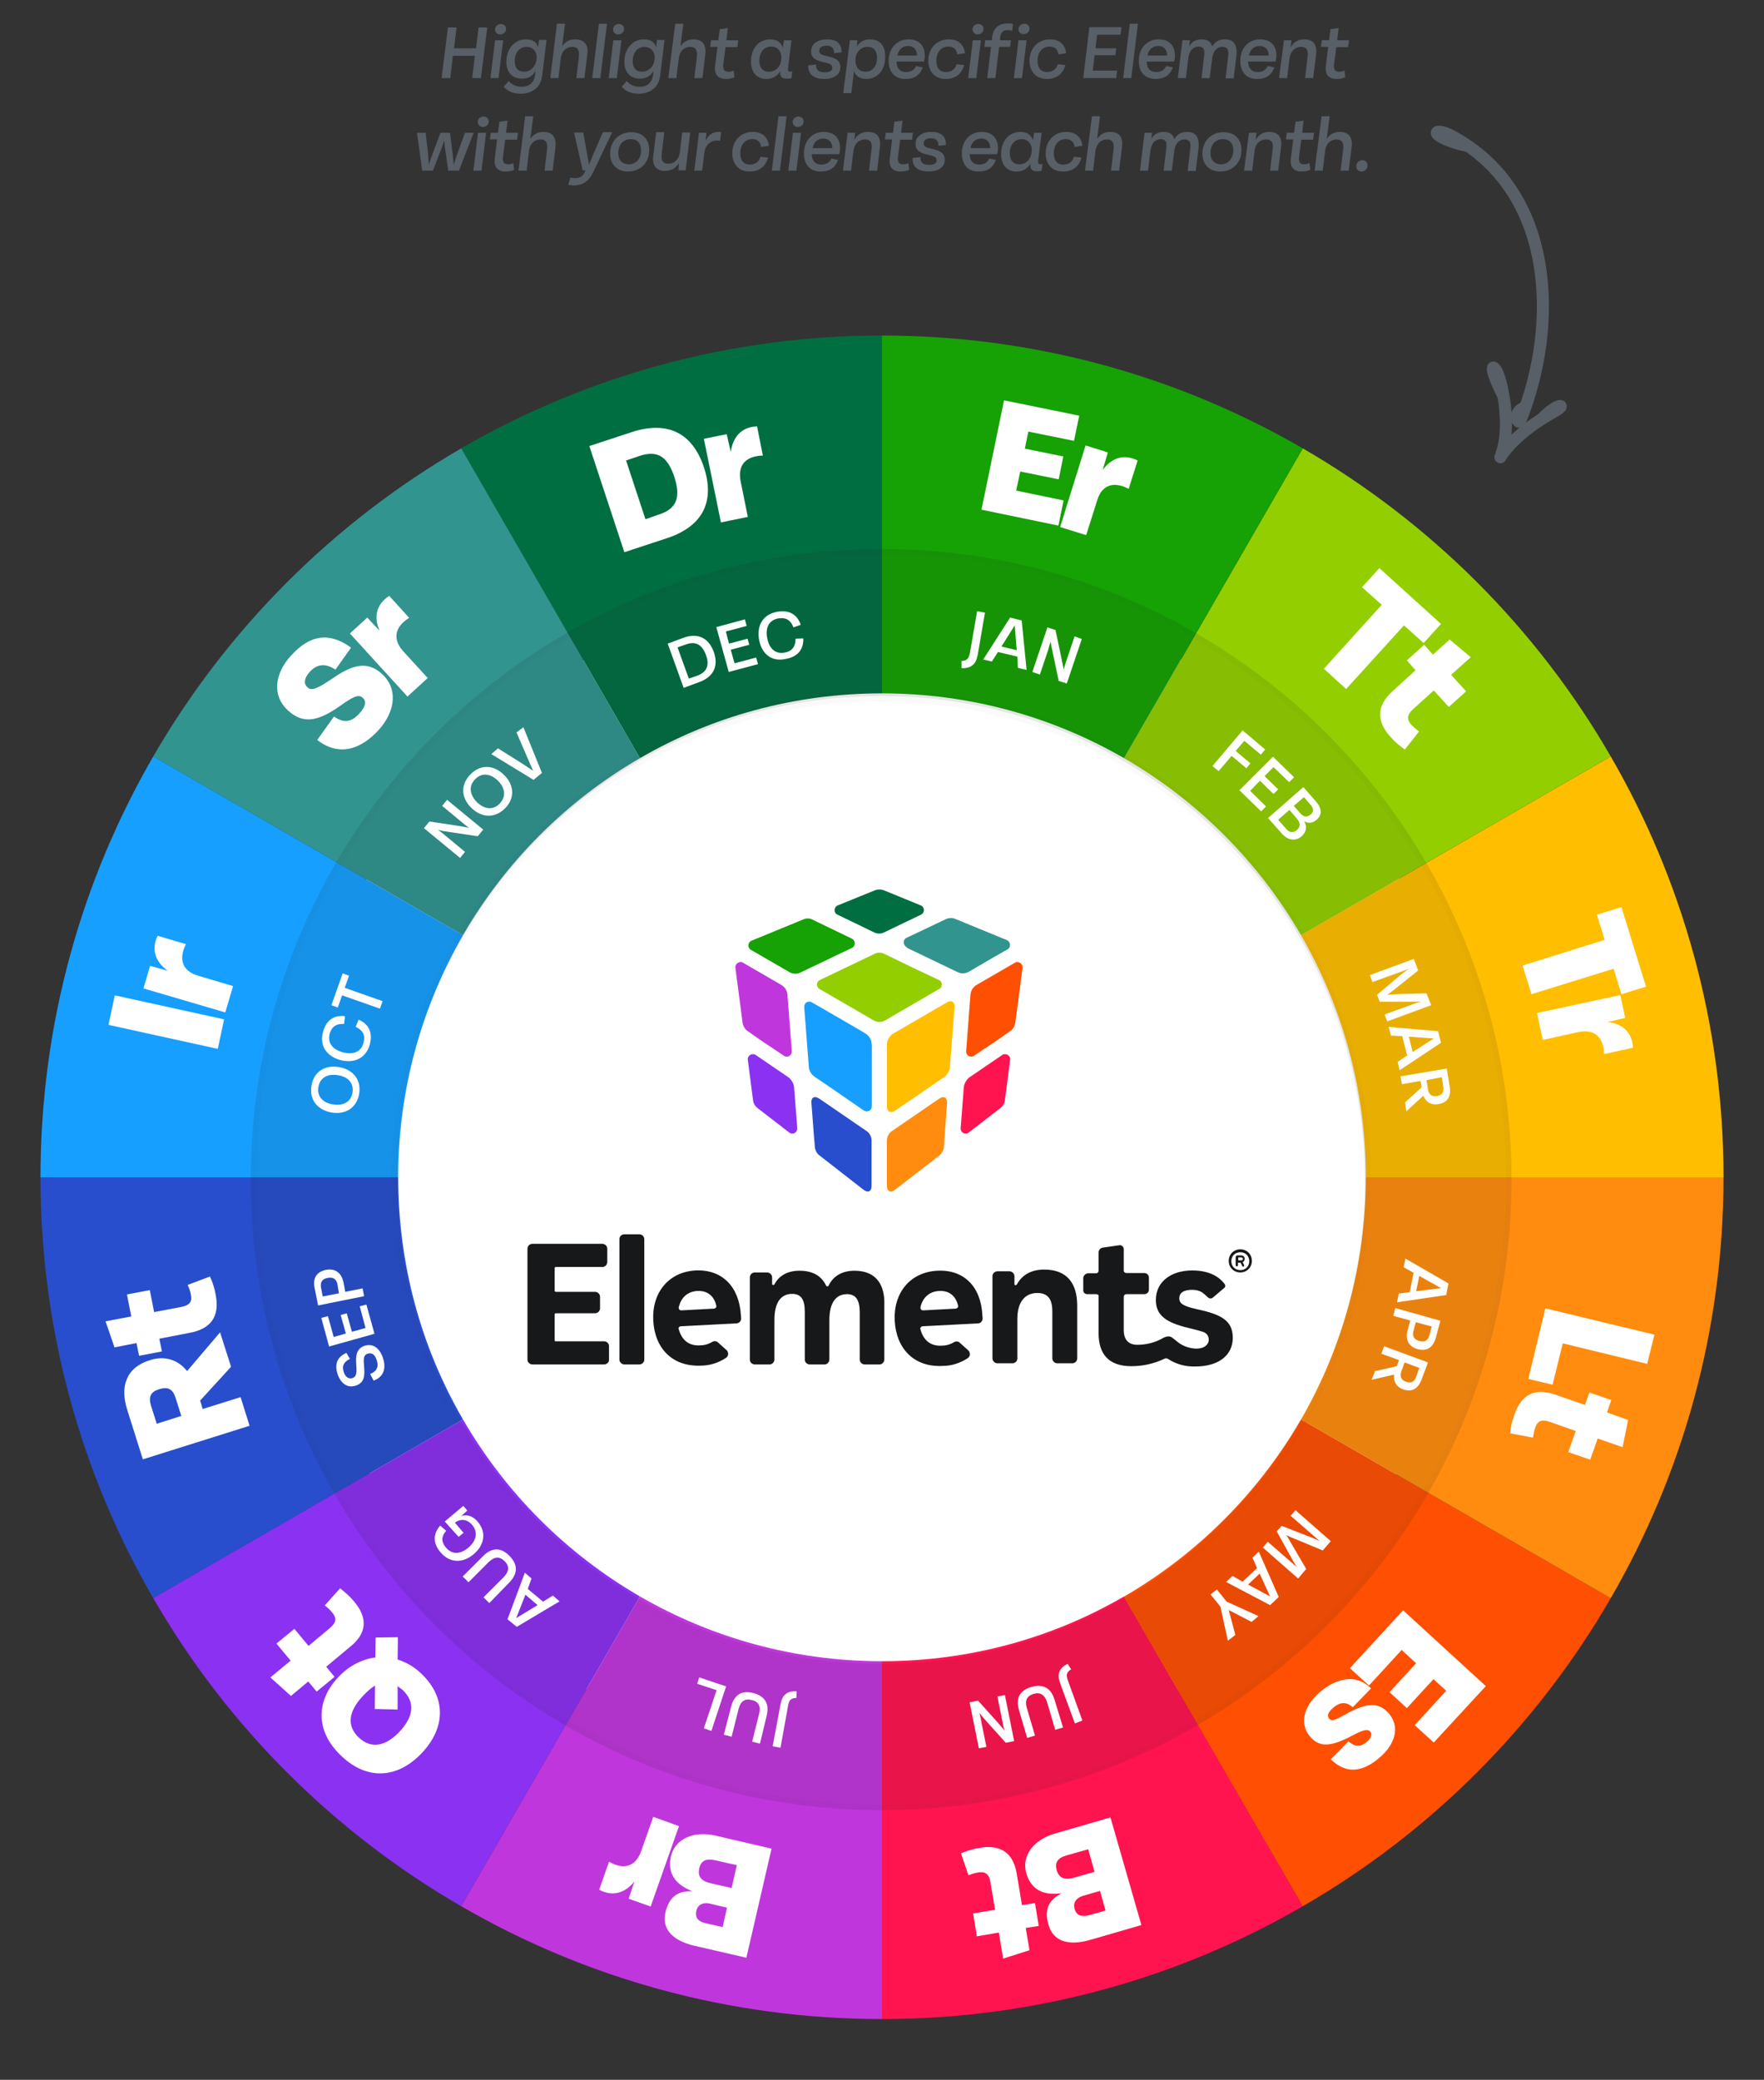 <?xml version="1.0" encoding="utf-8"?>
<!-- Generator: Adobe Illustrator 26.3.1, SVG Export Plug-In . SVG Version: 6.00 Build 0)  -->
<svg version="1.1" id="Layer_1" xmlns="http://www.w3.org/2000/svg" xmlns:xlink="http://www.w3.org/1999/xlink" x="0px" y="0px"
	 viewBox="0 0 610 719" style="enable-background:new 0 0 610 719;" xml:space="preserve">
<rect x="0" y="0" width="610" height="719" fill="#333333" stroke="none"/>
<style type="text/css">
	.st0{fill:#FFFFFF;}
	.st1{fill:#016E42;}
	.st2{fill:#31948F;}
	.st3{fill:#169FFF;}
	.st4{fill:#284ECD;}
	.st5{fill:#8B31F1;}
	.st6{fill:#C036DD;}
	.st7{fill:#FF144F;}
	.st8{fill:#FF4F03;}
	.st9{fill:#FF8C0E;}
	.st10{fill:#FFBE00;}
	.st11{fill:#93CE00;}
	.st12{fill:#16A104;}
	.st13{opacity:0.6;}
	.st14{opacity:0.16;}
	.st15{fill:#17181A;}
	.st16{opacity:4.000000e-02;}
	.st17{fill-rule:evenodd;clip-rule:evenodd;fill:#93CE00;}
	.st18{fill-rule:evenodd;clip-rule:evenodd;fill:#16A104;}
	.st19{fill-rule:evenodd;clip-rule:evenodd;fill:#31948F;}
	.st20{fill-rule:evenodd;clip-rule:evenodd;fill:#016E42;}
	.st21{fill-rule:evenodd;clip-rule:evenodd;fill:#FF8C0E;}
	.st22{fill-rule:evenodd;clip-rule:evenodd;fill:#FF144F;}
	.st23{fill-rule:evenodd;clip-rule:evenodd;fill:#8B31F1;}
	.st24{fill-rule:evenodd;clip-rule:evenodd;fill:#FFBE00;}
	.st25{fill-rule:evenodd;clip-rule:evenodd;fill:#FF4F03;}
	.st26{fill-rule:evenodd;clip-rule:evenodd;fill:#C036DD;}
	.st27{fill-rule:evenodd;clip-rule:evenodd;fill:#284ECD;}
	.st28{fill-rule:evenodd;clip-rule:evenodd;fill:#169FFF;}
	.st29{fill-rule:evenodd;clip-rule:evenodd;fill:#17181A;}
	.st30{clip-path:url(#SVGID_00000159435145565730465940000007295776291034528921_);}
	.st31{fill:none;stroke:#585F66;stroke-width:4.169;stroke-linecap:round;stroke-linejoin:round;}
	.st32{fill:#585F66;}
</style>
<g>
	<circle class="st0" cx="305.4" cy="405.7" r="205.6"/>
	<path class="st1" d="M305,239.7V116c-53,0-102.7,14.2-145.5,39l61.8,107.1C245.9,247.8,274.5,239.7,305,239.7z"/>
	<path class="st2" d="M221.3,262.1L159.5,155c-44.2,25.6-81,62.4-106.5,106.5l107.1,61.8C174.8,297.9,195.9,276.8,221.3,262.1z"/>
	<path class="st3" d="M53,261.5C28.2,304.3,14,354,14,407h123.7c0-30.5,8.2-59.1,22.4-83.7L53,261.5z"/>
	<path class="st4" d="M137.7,407H14c0,53,14.2,102.7,39,145.5l107.1-61.8C145.8,466.1,137.7,437.5,137.7,407z"/>
	<path class="st5" d="M160.1,490.7L53,552.5c25.5,44.2,62.4,81,106.5,106.5l61.8-107.1C195.9,537.2,174.8,516.1,160.1,490.7z"/>
	<path class="st6" d="M159.5,659c42.8,24.8,92.5,39,145.5,39V574.3c-30.5,0-59.1-8.2-83.7-22.4L159.5,659z"/>
	<path class="st7" d="M305,574.3V698c53,0,102.7-14.2,145.5-39l-61.8-107.1C364.1,566.2,335.5,574.3,305,574.3z"/>
	<path class="st8" d="M449.9,490.7c-14.7,25.4-35.9,46.6-61.3,61.3L450.5,659c44.2-25.5,81-62.4,106.5-106.5L449.9,490.7z"/>
	<path class="st9" d="M472.3,407c0,30.5-8.2,59.1-22.4,83.7L557,552.5c24.8-42.8,39-92.5,39-145.5H472.3z"/>
	<path class="st10" d="M557,261.5l-107.1,61.8c14.2,24.6,22.4,53.2,22.4,83.7H596C596,354,581.8,304.3,557,261.5z"/>
	<path class="st11" d="M449.9,323.3L557,261.5c-25.5-44.2-62.4-81-106.5-106.5l-61.8,107.1C414.1,276.8,435.2,297.9,449.9,323.3z"/>
	<path class="st12" d="M450.5,155c-42.8-24.8-92.5-39-145.5-39v123.7c30.5,0,59.1,8.2,83.7,22.4L450.5,155z"/>
	<g>
		<path class="st0" d="M572.1,461.4l-2.5,10.1l-29.2-7.1l-3.5,14.3l-8.4-2l5.9-24.4L572.1,461.4z"/>
		<path class="st0" d="M522.2,495.5c0.2-2.1,0.7-4.2,1.5-6.5c2.6-7.5,7.7-9.1,14-6.9l10.4,3.6l1.5-4.3l7.6,2.6l-1.5,4.3l7.3,2.6
			l-1.9,9.4l-8.6-3l-2.6,7.3l-7.6-2.6l2.6-7.3l-9.1-3.2c-2.3-0.8-4-0.6-4.9,2c-0.4,1.2-0.6,2.3-0.8,3.5L522.2,495.5L522.2,495.5z"/>
		<path class="st0" d="M513.8,582.9l-18,19.5l-6.6-6l10.9-11.9l-4.4-4l-9.2,10l-6-5.5l9.2-10l-5-4.6l-11.3,12.3l-6.6-6l18.4-20
			L513.8,582.9L513.8,582.9z"/>
		<path class="st0" d="M474.1,583.7l-6.3,6.5c-2.4-2.1-4.6-1.7-6.8,0.2c-1.9,1.7-2.1,2.8-1.4,3.7c0.8,1,1.9,0.7,5.2-1.2
			c7.4-4.1,11.7-4.9,15.5-0.5c4,4.7,2,10.7-3.1,15.1c-6.9,6-12.4,5.2-17,0.7l6.1-6.2c2.3,2,4.2,2,6.3,0.2c1.8-1.6,1.9-2.7,1.3-3.5
			c-0.7-0.8-1.7-1.1-5.7,1c-7.7,4.1-11.7,4.7-15.2,0.6c-3.7-4.4-2.3-10.4,3.4-15.3C462,580.2,468.9,578.4,474.1,583.7L474.1,583.7z"
			/>
		<path class="st0" d="M354.9,647.6c-1.7-5.9,2.3-11.6,10.1-13.8l19-5.5l10.7,37.2l-17.6,5.1c-8.2,2.4-13,0.1-14.5-5.1
			c-1.6-5.4,0-8.6,4.5-11C360.3,655.5,356.4,652.8,354.9,647.6L354.9,647.6z M365.4,646.5c0.8,2.7,2.6,3.6,6.1,2.6l7-2l-2.2-7.8
			l-7.4,2.1C365.7,642.3,364.7,643.9,365.4,646.5L365.4,646.5z M380.4,653.7l-5.9,1.7c-2,0.6-3.6,2.1-2.9,4.5c0.7,2.5,2.7,2.8,5,2.2
			l5.7-1.6L380.4,653.7L380.4,653.7z"/>
		<path class="st0" d="M332.3,640.7c2-0.8,4-1.5,6.5-1.9c7.8-1.3,11.7,2.3,12.8,9l1.8,10.8l4.5-0.7l1.3,7.9l-4.5,0.7l1.3,7.7
			l-9.1,2.9l-1.5-9l-7.6,1.3l-1.3-7.9l7.6-1.3l-1.6-9.5c-0.4-2.4-1.4-3.8-4.1-3.4c-1.3,0.2-2.3,0.5-3.5,1L332.3,640.7L332.3,640.7z"
			/>
		<path class="st0" d="M232,641.8c1.4-6,7.7-9,15.5-7.2l19.3,4.5l-8.7,37.7l-17.8-4.1c-8.3-1.9-11.4-6.2-10.2-11.5
			c1.3-5.5,4.2-7.5,9.3-7.4C233,651.3,230.8,647.1,232,641.8L232,641.8z M251.4,659.5l-5.9-1.4c-2-0.5-4.2,0.1-4.7,2.5
			c-0.6,2.6,1,3.8,3.3,4.3l5.8,1.3L251.4,659.5L251.4,659.5z M241.8,645.9c-0.6,2.8,0.6,4.4,4.1,5.2l7.1,1.6l1.8-7.9l-7.5-1.7
			C244,642.4,242.4,643.3,241.8,645.9L241.8,645.9z"/>
		<path class="st0" d="M207.2,653.3l3.4-9.7c4.4,2.6,9,2.3,11.1-3.6l4.2-11.9l8.9,3.2l-9.8,27.8l-7.6-2.7l2-6
			C216.4,654.2,212.1,655.9,207.2,653.3L207.2,653.3z"/>
		<path class="st0" d="M129.8,573l0.1-6.9l7.7-0.1l-0.1,7.7c2.8,0.9,5.6,2.4,8.1,4.8c9,8.5,8.3,19,0.3,27.5
			c-8,8.5-18.5,9.9-27.8,1.1c-9.4-8.8-8.6-19.3-1.2-27.2C120.5,576,125,573.6,129.8,573L129.8,573z M137.5,582.9l0,8.1l-7.9-0.2
			l0.1-8.1c-1.3,0.8-2.7,2-4.2,3.6c-4.9,5.2-5.8,10.3-1.4,14.4s9.4,2.9,14.1-2.1s5.6-10.1,1-14.4C138.5,583.7,138,583.3,137.5,582.9
			L137.5,582.9z"/>
		<path class="st0" d="M117.6,549.1c1.7,1.3,3.3,2.7,4.9,4.6c5.1,6.1,3.9,11.3-1.3,15.5l-8.4,7l2.9,3.5l-6.2,5.1l-2.9-3.5l-6,5
			l-7.1-6.4l7-5.8l-4.9-5.9l6.2-5.1l4.9,5.9l7.4-6.2c1.9-1.6,2.6-3.2,0.8-5.3c-0.8-1-1.6-1.7-2.6-2.5L117.6,549.1L117.6,549.1z"/>
		<path class="st0" d="M79.9,472.5l-10.7,11.7l0.9,2.9l13.1-4.1l3.1,9.9l-36.9,11.6l-5.4-17.1c-2.6-8.2-0.3-14.7,7.9-17.2
			c5-1.6,9.6-0.2,12.8,3.8l11.4-13.4L79.9,472.5L79.9,472.5z M62.7,489.5l-2-6.3c-1-3.1-2.7-3.9-5.8-2.9c-2.8,0.9-3.6,2.6-2.7,5.6
			l2,6.3L62.7,489.5L62.7,489.5z"/>
		<path class="st0" d="M72.6,441.3c0.9,1.9,1.6,4,2,6.4c1.5,7.8-2.1,11.7-8.7,13l-10.8,2.1l0.9,4.4l-7.9,1.5l-0.9-4.4l-7.6,1.5
			l-3.1-9l8.9-1.7l-1.5-7.6l7.9-1.5l1.5,7.6l9.5-1.8c2.4-0.5,3.8-1.5,3.2-4.2c-0.2-1.3-0.6-2.3-1.1-3.4L72.6,441.3L72.6,441.3z"/>
		<path class="st0" d="M37.5,354.3l2.2-10.2l37.8,8.3l-2.2,10.2L37.5,354.3z"/>
		<path class="st0" d="M54.5,323.5l9.8,2.9c-2.3,4.5-1.9,9.1,4.2,10.9l12.1,3.6l-2.7,9.1l-28.3-8.3l2.3-7.8l6.1,1.7
			C54,332.7,52.1,328.6,54.5,323.5L54.5,323.5z"/>
		<path class="st0" d="M109.7,255.8l5.8-8.1c3.5,2.5,6.2,1.9,8.9-1.2c2.2-2.4,2.3-4.2,1-5.3c-1.4-1.2-3.1-0.5-7.6,2.7
			c-7.4,5.2-12.6,6.7-18,1.9c-6-5.3-4.7-13,0.7-19c6.6-7.4,13.4-8.4,20.9-2.9l-5.4,7.6c-3.6-2.4-6.5-1.9-9,0.9
			c-2,2.3-1.9,4.1-0.7,5.2c1.4,1.3,3,0.8,9.2-3.4c6.6-4.5,11.6-5.7,16.5-1.3c5.6,5,4.9,12.8-1,19.4
			C125,258.9,117.4,261.8,109.7,255.8L109.7,255.8z"/>
		<path class="st0" d="M134.6,206l6.9,7.6c-4.3,2.6-6.3,6.8-2.1,11.5l8.5,9.3l-7,6.4L121,219l6-5.5l4.3,4.6
			C129.3,213.7,129.8,209.1,134.6,206L134.6,206z"/>
		<path class="st0" d="M203.8,154.2l14.6-4.8c12.9-4.2,21.2,0.7,25,12.1c3.8,11.5,0,20.4-12.9,24.6l-14.6,4.8L203.8,154.2
			L203.8,154.2z M227.8,177.9c6.2-2,7.7-5.9,5.4-13c-2.4-7.2-5.9-9.3-12-7.3l-4.7,1.6l6.7,20.3L227.8,177.9L227.8,177.9z"/>
		<path class="st0" d="M261.8,147.4l2,10.1c-5.1,0.1-8.9,2.6-7.7,8.8l2.5,12.4l-9.3,1.9l-5.9-28.9l7.9-1.6l1.4,6.1
			C253.4,151.3,256.2,147.6,261.8,147.4L261.8,147.4z"/>
		<path class="st0" d="M347.2,138.4l26,5.3l-1.8,8.7l-15.8-3.2l-1.2,5.9l13.3,2.7l-1.6,7.9l-13.3-2.7l-1.4,6.6l16.4,3.4l-1.8,8.7
			l-26.6-5.5L347.2,138.4L347.2,138.4z"/>
		<path class="st0" d="M393.4,159.2l-3.1,9.8c-4.5-2.4-9.1-2-10.9,4l-3.8,12l-9-2.8l8.8-28.2l7.7,2.4l-1.8,6.1
			C384.2,158.5,388.4,156.7,393.4,159.2L393.4,159.2z"/>
		<path class="st0" d="M477.8,209.1L471,203l6-6.6l21.3,19.3l-6,6.6l-6.8-6.1l-20,22l-7.7-7L477.8,209.1L477.8,209.1z"/>
		<path class="st0" d="M485.8,259.1c-1.8-1.2-3.4-2.6-5-4.4c-5.3-5.9-4.3-11.1,0.6-15.6l8.1-7.4l-3-3.4l6-5.4l3,3.4l5.8-5.2l7.3,6.1
			l-6.8,6.1l5.2,5.7l-6,5.4l-5.2-5.7l-7.2,6.5c-1.8,1.7-2.4,3.3-0.6,5.3c0.9,0.9,1.7,1.6,2.7,2.4L485.8,259.1L485.8,259.1z"/>
		<path class="st0" d="M554.9,324.9l-2.7-8.7l8.5-2.6l8.5,27.5l-8.5,2.6l-2.7-8.8l-28.4,8.8l-3.1-9.9L554.9,324.9L554.9,324.9z"/>
		<path class="st0" d="M564.7,362.2l-10,2.2c-0.1-5.1-2.7-8.9-8.9-7.6l-12.3,2.7l-2-9.3l28.8-6.2l1.7,7.9l-6.1,1.4
			C560.7,353.8,564.4,356.6,564.7,362.2L564.7,362.2z"/>
	</g>
	<g class="st13">
		<g class="st14">
			<path class="st15" d="M304.7,189.8c-120.4,0-218,97.6-218,218s97.6,218,218,218s218-97.6,218-218S425.1,189.8,304.7,189.8z
				 M304.7,575.2c-92.4,0-167.3-74.9-167.3-167.3s74.9-167.3,167.3-167.3S472,315.5,472,407.9S397.1,575.2,304.7,575.2z"/>
		</g>
		<g class="st16">
			<path class="st15" d="M304.7,191.8c29.2,0,57.5,5.7,84.1,17c25.7,10.9,48.8,26.5,68.7,46.3c19.8,19.8,35.4,43,46.3,68.7
				c11.3,26.6,17,54.9,17,84.1s-5.7,57.5-17,84.1c-10.9,25.7-26.5,48.8-46.3,68.7c-19.8,19.8-43,35.4-68.7,46.3
				c-26.6,11.3-54.9,17-84.1,17s-57.5-5.7-84.1-17c-25.7-10.9-48.8-26.5-68.7-46.3c-19.8-19.8-35.4-43-46.3-68.7
				c-11.3-26.6-17-54.9-17-84.1s5.7-57.5,17-84.1c10.9-25.7,26.5-48.8,46.3-68.7c19.8-19.8,43-35.4,68.7-46.3
				C247.2,197.5,275.5,191.8,304.7,191.8z M304.7,577.1c45.2,0,87.7-17.6,119.7-49.6c32-32,49.6-74.5,49.6-119.7
				c0-45.2-17.6-87.7-49.6-119.7s-74.5-49.6-119.7-49.6S217,256.2,185,288.2c-32,32-49.6,74.5-49.6,119.7
				c0,45.2,17.6,87.7,49.6,119.7C217,559.5,259.5,577.1,304.7,577.1z M304.7,189.8c-120.4,0-218,97.6-218,218s97.6,218,218,218
				s218-97.6,218-218S425.1,189.8,304.7,189.8z M304.7,577.1c-92.4,0-167.3-74.9-167.3-167.3s74.9-167.3,167.3-167.3
				S472,317.4,472,409.8S397.1,577.1,304.7,577.1z"/>
		</g>
	</g>
	<path class="st0" d="M332.5,228.5c1.9-0.1,2.5-0.8,2.9-2.8l2.5-14.4l2.7,0.5l-2.5,14.6c-0.6,3.2-2.2,4.7-5.6,4.6L332.5,228.5
		L332.5,228.5z"/>
	<path class="st0" d="M351.8,227l-6.7-1.6l-2.1,3.3l-3-0.7l9.3-14.5l4,1l1.7,17.1l-3-0.7L351.8,227z M351.6,224.8l-0.7-8.6l-4.6,7.3
		L351.6,224.8z"/>
	<path class="st0" d="M374.1,220.9l-5.2,15.4l-2.8-0.9l-2.2-10.5c-0.2-0.9-0.4-1.9-0.6-3.1c-0.3,1-0.6,1.9-0.8,2.8l-2.9,8.6
		l-2.6-0.9l5.2-15.4l2.8,0.9l2.2,10.5c0.2,0.9,0.4,1.9,0.6,3.1c0.3-1,0.6-1.9,0.9-2.8l2.9-8.6L374.1,220.9L374.1,220.9z"/>
	<path class="st0" d="M429.7,252.5l7.8,6.6l-1.5,1.8l-5.7-4.8l-3,3.5l5.1,4.3l-1.4,1.7l-5.1-4.3l-4.5,5.3l-2.1-1.8L429.7,252.5
		L429.7,252.5z"/>
	<path class="st0" d="M440.2,261.6l7.3,7.1l-1.7,1.7l-5.4-5.2l-3.1,3.1l4.7,4.6l-1.6,1.6l-4.7-4.6l-3.4,3.5l5.5,5.4l-1.7,1.7
		l-7.5-7.3L440.2,261.6L440.2,261.6z"/>
	<path class="st0" d="M450,289.2c-2,1.7-4.7,1.3-6.7-1l-4.8-5.4l12.2-10.7l4.3,4.9c2.2,2.5,2.2,4.7,0.4,6.3
		c-1.5,1.3-2.9,1.5-4.4,0.6C452.1,285.9,451.7,287.8,450,289.2z M448.4,287c1.5-1.3,1.3-2.6-0.1-4.2l-2.4-2.8l-3.9,3.4l2.7,3.1
		C445.9,287.9,447.2,288,448.4,287z M447.4,278.6l2.2,2.5c1.1,1.3,2.3,1.6,3.6,0.5c1.3-1.1,1-2.3-0.1-3.5l-2.2-2.5L447.4,278.6
		L447.4,278.6z"/>
	<path class="st0" d="M494.9,347.5l-15.2,5.6l-0.9-2.4l9.7-3.5c1-0.4,1.9-0.7,2.9-1c-1.2,0.1-2.3,0.1-3.5,0.1l-10.8,0l-0.9-2.4
		l8.2-6.9c0.9-0.7,1.8-1.4,2.8-2.1c-1,0.4-1.9,0.7-2.9,1.1l-9.7,3.5l-0.9-2.4l15.2-5.6l1.5,4l-8.5,6.8c-0.7,0.5-1.4,1.1-2.2,1.6
		c0.9-0.1,1.8-0.1,2.7-0.2l10.9-0.3L494.9,347.5L494.9,347.5z"/>
	<path class="st0" d="M486.6,364.9l-1.7-6.7L481,358l-0.8-3l17.1,1.5l1,4L484,370l-0.7-2.9L486.6,364.9L486.6,364.9z M488.5,363.7
		l7.3-4.7l-8.6-0.6L488.5,363.7z"/>
	<path class="st0" d="M485.9,381.1l5.7-5.2l-0.4-2.2l-6.4,1.1l-0.5-2.7l16-2.7l1,6.2c0.6,3.4-0.7,5.6-3.9,6.1
		c-2.4,0.4-4.3-0.6-5.2-2.9l-5.9,5.4L485.9,381.1L485.9,381.1z M493.3,373.4l0.5,3.2c0.3,1.9,1.4,2.6,3.2,2.3
		c1.7-0.3,2.4-1.3,2.1-3.2l-0.5-3.3L493.3,373.4L493.3,373.4z"/>
	<path class="st0" d="M487.5,446.7l1.3-6.7l-3.4-1.9l0.6-3l14.9,8.6l-0.8,4l-17,2.5l0.6-3L487.5,446.7L487.5,446.7z M489.7,446.4
		l8.6-1.1l-7.5-4.2L489.7,446.4z"/>
	<path class="st0" d="M498.1,456.6l-1.6,5.9c-0.9,3.3-3.1,4.8-6.3,3.9c-3.1-0.9-4.4-3.3-3.4-6.7l0.9-3.2l-5.9-1.6l0.7-2.7
		L498.1,456.6L498.1,456.6z M488.8,460.1c-0.5,1.9,0.2,3,2.1,3.5c1.8,0.5,2.9-0.2,3.4-2l0.8-3l-5.5-1.5L488.8,460.1L488.8,460.1z"/>
	<path class="st0" d="M475.5,474l7.5-1.7l0.8-2.1l-6.1-2.2l0.9-2.6l15.2,5.6l-2.2,5.9c-1.2,3.2-3.4,4.5-6.4,3.4
		c-2.3-0.8-3.4-2.7-3.1-5.1l-7.8,1.8L475.5,474L475.5,474z M485.7,471l-1.1,3.1c-0.6,1.8-0.1,3,1.7,3.6c1.7,0.6,2.8,0,3.4-1.7
		l1.1-3.1L485.7,471z"/>
	<path class="st0" d="M448.9,545.7L436.7,535l1.7-2l7.8,6.8c0.8,0.7,1.5,1.3,2.3,2c-0.7-1-1.2-1.9-1.8-3l-5.2-9.4l1.7-1.9l10,3.9
		c1.1,0.4,2.1,0.9,3.2,1.4c-0.8-0.7-1.5-1.3-2.3-2l-7.8-6.8l1.7-1.9l12.2,10.7l-2.8,3.2l-10.1-4.2c-0.8-0.3-1.7-0.7-2.5-1.1
		c0.5,0.8,1,1.5,1.4,2.3l5.5,9.4L448.9,545.7L448.9,545.7z"/>
	<path class="st0" d="M429.7,546.8l5-4.7l-1.6-3.6l2.2-2.1l6.9,15.7l-3,2.8l-15.2-8l2.2-2.1L429.7,546.8L429.7,546.8z M431.6,547.8
		l7.6,4.1l-3.6-7.9L431.6,547.8L431.6,547.8z"/>
	<path class="st0" d="M424.6,567.2l-2.6-11.8l-3.4-4.2l2.2-1.7l3.4,4.2l11,5l-2.4,2l-7.9-4.1l2.3,8.6L424.6,567.2L424.6,567.2z"/>
	<path class="st0" d="M370.4,577.1c-1.6,1-1.8,1.9-1.1,3.9l5,13.8l-2.6,1l-5.1-13.9c-1.1-3-0.5-5.2,2.6-6.7L370.4,577.1L370.4,577.1
		z"/>
	<path class="st0" d="M364.7,587.7l2.9,9.5l-2.7,0.8l-2.8-9.5c-0.8-2.6-2.4-3.6-4.7-2.9c-2.3,0.7-3.1,2.3-2.3,4.9l2.8,9.5l-2.7,0.8
		l-2.8-9.5c-1.2-4,0-6.8,4.2-8.1C361,582,363.5,583.7,364.7,587.7L364.7,587.7z"/>
	<path class="st0" d="M338.5,604.4l-3.2-15.9l2.9-0.6l7.1,7.9c0.6,0.7,1.3,1.5,2,2.4c-0.2-1-0.5-1.9-0.6-2.8l-1.8-8.9l2.6-0.5
		l3.2,15.9l-2.9,0.6l-7.1-7.9c-0.6-0.7-1.3-1.5-2-2.4c0.2,1,0.5,1.9,0.6,2.8l1.8,8.9L338.5,604.4z"/>
	<path class="st0" d="M275.4,587c-1.9,0-2.6,0.8-2.9,2.8l-2.6,14.4l-2.7-0.5l2.7-14.5c0.6-3.2,2.2-4.7,5.6-4.5L275.4,587L275.4,587z
		"/>
	<path class="st0" d="M265.1,593.2l-2.3,9.6l-2.7-0.7l2.4-9.6c0.7-2.7-0.2-4.3-2.6-4.8c-2.3-0.6-3.8,0.4-4.5,3.1l-2.4,9.6l-2.7-0.7
		l2.5-9.6c1-4,3.5-5.9,7.7-4.8S266.1,589.2,265.1,593.2L265.1,593.2z"/>
	<path class="st0" d="M246,598.4l-2.6-0.9l4.4-13.2l-6.7-2.2l0.7-2.2l9.3,3.1L246,598.4L246,598.4z"/>
	<path class="st0" d="M182.5,549.3l5.3,4.4l3.4-2.1l2.3,2l-14.8,8.8l-3.2-2.6l6-16.1l2.3,2L182.5,549.3z M181.7,551.3l-3.2,8.1
		l7.4-4.5L181.7,551.3z"/>
	<path class="st0" d="M176.1,547.1l-6.9,7.1l-2-2l7-7c1.9-2,2-3.8,0.3-5.5c-1.7-1.7-3.5-1.6-5.5,0.3l-7,7l-2-2l7-7
		c2.9-2.9,6-3.3,9.1-0.2C179.3,541,179,544.1,176.1,547.1L176.1,547.1z"/>
	<path class="st0" d="M153.8,526l6.4-5.4l1.4,1.6l-2.1,1.9c2.1-0.7,4.2,0.1,5.8,2.1c2.9,3.5,2.3,7.9-1.5,11.1
		c-3.9,3.3-8.4,3-11.5-0.7c-2.5-3-2.7-6.1-0.1-9.2l2.1,1.8c-1.9,2.2-1.6,4-0.1,5.8c2.1,2.5,5,2.4,7.8,0c2.7-2.3,3.4-5.3,1.3-7.8
		c-1.7-2-3.9-2.3-6-0.8l3,3.5l-1.7,1.4L153.8,526L153.8,526z"/>
	<path class="st0" d="M129.2,477.3l-1.2-2.3c2.3-0.9,3.1-2.5,2.2-5c-0.6-1.7-1.6-2.5-3.1-2c-1.5,0.5-1.4,1.9-1.2,4.4
		c0.3,3.2,0.1,5.6-2.8,6.6c-2.9,1-5.2-0.7-6.3-3.8c-1.2-3.4-0.3-6.1,3-7.5l1.2,2.1c-2,0.9-2.9,2.4-2.1,4.6c0.6,1.8,1.8,2.4,3,2
		c1.4-0.5,1.5-1.8,1.3-4.6c-0.2-2.9-0.1-5.4,2.7-6.5c2.8-1,5.2,0.5,6.4,3.8C133.6,472.6,133,475.9,129.2,477.3L129.2,477.3z"/>
	<path class="st0" d="M113.8,465.5l-2.7-9.9l2.3-0.6l2,7.2l4.2-1.2l-1.8-6.4l2.1-0.6l1.8,6.4l4.7-1.3l-2-7.5l2.3-0.6l2.8,10.1
		L113.8,465.5L113.8,465.5z"/>
	<path class="st0" d="M110,451.3l-1.2-6c-0.7-3.4,0.6-5.6,3.9-6.3c3.2-0.6,5.4,1,6.1,4.4l0.6,3.2l6-1.2l0.5,2.7L110,451.3L110,451.3
		z M116.7,444c-0.4-1.9-1.6-2.6-3.5-2.2c-1.8,0.4-2.5,1.4-2.2,3.3l0.6,3.1l5.6-1.1L116.7,444L116.7,444z"/>
	<path class="st0" d="M114.7,384.6c-4.8-0.8-7.8-4.3-7-9.2c0.8-5,4.7-7.3,9.5-6.5c4.8,0.8,7.8,4.3,7,9.2
		C123.4,383,119.5,385.4,114.7,384.6z M116.8,371.7c-3.5-0.6-6.2,0.9-6.7,4.1c-0.5,3.2,1.5,5.5,5.1,6c3.5,0.6,6.2-0.9,6.7-4.1
		C122.4,374.5,120.4,372.2,116.8,371.7z"/>
	<path class="st0" d="M117.8,366.5c-4.8-1.3-7.4-4.9-6.1-9.7c1-3.9,3.6-6,7.6-5.5l-0.3,2.7c-3-0.2-4.4,1.2-5,3.4
		c-0.8,3.2,1,5.4,4.6,6.4c3.5,0.9,6.3-0.1,7.1-3.3c0.6-2.3,0.1-4.2-2.7-5.5l1-2.5c3.7,1.6,4.9,4.6,3.9,8.5
		C126.6,365.8,122.6,367.7,117.8,366.5L117.8,366.5z"/>
	<path class="st0" d="M118.3,344.1l-1.5,4.2l-2.2-0.8l3.9-11l2.2,0.8l-1.5,4.2l13.1,4.6l-0.9,2.6L118.3,344.1L118.3,344.1z"/>
	<path class="st0" d="M154.6,276.5l12.5,10.3l-1.9,2.3l-10.6-1.6c-0.9-0.1-1.9-0.3-3.1-0.6c0.8,0.6,1.6,1.2,2.3,1.8l7,5.8l-1.7,2.1
		l-12.5-10.3l1.9-2.3l10.6,1.6c0.9,0.2,1.9,0.3,3.1,0.6c-0.8-0.6-1.6-1.2-2.3-1.8l-7-5.8L154.6,276.5L154.6,276.5z"/>
	<path class="st0" d="M163,279.3c-3.5-3.4-3.9-8-0.3-11.6c3.5-3.6,8.1-3.3,11.6,0.2c3.5,3.4,3.9,8,0.3,11.6
		C171,283,166.5,282.7,163,279.3z M172.2,269.9c-2.6-2.5-5.6-2.9-7.9-0.5c-2.3,2.3-1.9,5.3,0.6,7.9c2.6,2.5,5.6,2.9,7.9,0.5
		C175.1,275.4,174.7,272.4,172.2,269.9z"/>
	<path class="st0" d="M181,251.4l6.4,15.8l-2.9,2.4l-14.6-8.9l2.3-2l8.9,5.6c1,0.7,2.3,1.5,3.3,2.2c-0.6-1.3-1.1-2.4-1.6-3.6
		l-4.2-9.7L181,251.4L181,251.4z"/>
	<path class="st0" d="M230.9,222.5l5.4-2c5.2-1.9,8.8,0.2,10.5,4.8c1.7,4.7,0.2,8.6-5,10.5l-5.4,2L230.9,222.5L230.9,222.5z
		 M241.1,233.6c3.5-1.3,4.3-3.8,3-7.2c-1.2-3.4-3.5-4.9-6.9-3.6l-2.9,1l3.9,10.8L241.1,233.6z"/>
	<path class="st0" d="M247.7,216.8l9.9-2.7l0.6,2.3l-7.2,1.9l1.1,4.2l6.4-1.7l0.6,2.1l-6.4,1.7l1.3,4.7l7.5-2l0.6,2.3l-10.1,2.7
		L247.7,216.8L247.7,216.8z"/>
	<path class="st0" d="M262.5,221.2c-0.9-4.9,1.3-8.8,6.2-9.7c4-0.7,6.9,0.7,8.2,4.5l-2.5,0.9c-1.1-2.8-2.9-3.5-5.3-3.1
		c-3.2,0.6-4.5,3.2-3.8,6.8c0.7,3.6,2.8,5.6,6,5c2.3-0.4,3.8-1.7,3.8-4.8l2.7-0.1c0.1,4-2.1,6.4-6.1,7.1
		C266.9,228.9,263.4,226.1,262.5,221.2L262.5,221.2z"/>
	<path class="st17" d="M301.9,330C301.9,330,301.9,330,301.9,330l-18.4,8.8c-1.3,0.6-1.3,2.4-0.1,3.1l15,8.7l3.6,2.1
		c1.3,0.8,2.9,0.8,4.2,0l18.2-10.6l0.4-0.2c1.2-0.7,1.2-2.5-0.1-3.1l-8.9-4.2l-9.9-4.8c-1.2-0.6-2.5-0.6-3.6,0L301.9,330z"/>
	<path class="st18" d="M276.6,336.3L276.6,336.3l18-8.6c1.3-0.6,1.3-2.5,0-3.2l-13.7-6.6c-0.9-0.5-2-0.5-3-0.1l-18,7.4
		c-1.4,0.6-1.5,2.4-0.2,3.2l2.8,1.6l10.7,6.2C274.3,336.7,275.5,336.8,276.6,336.3"/>
	<path class="st19" d="M313.7,327.7l17.5,8.4c1.3,0.6,2.7,0.5,3.9-0.2l8.4-4.9l4.9-2.8c1.3-0.7,1.1-2.6-0.2-3.2l-17.8-7.3
		c-1.1-0.5-2.4-0.4-3.4,0.1l-9.9,4.7l-3.6,1.7c-1.3,0.6-1.3,2.5,0,3.2L313.7,327.7z"/>
	<path class="st20" d="M306.2,322.1l12.3-5.9c1.4-0.7,1.3-2.6-0.1-3.2l-12.7-5.2c-1-0.4-2.2-0.4-3.2,0l-12.8,5.2
		c-1.4,0.6-1.5,2.6-0.1,3.2l12.6,6.1c1.2,0.6,2.5,0.6,3.6,0L306.2,322.1C306.2,322.1,306.2,322.1,306.2,322.1z"/>
	<path class="st21" d="M308.3,391.1L308.3,391.1c-0.9,0.6-1.6,2-1.6,3.1v15.7c0,2,1.3,2.6,2.8,1.4l15.3-11.8c0.8-0.6,1.6-2,1.6-3
		l0.9-12.5l0.2-2.6c0.1-2-1.1-2.7-2.7-1.6L308.3,391.1z"/>
	<path class="st22" d="M333.3,375.9l-1.1,14.1c-0.1,1.5,1.6,2.5,2.8,1.5l10.9-8.4c0.9-0.7,1.5-1.7,1.6-2.8l1.8-13.9
		c0.2-1.5-1.5-2.5-2.7-1.7l-11.3,7.7l-0.3,0.2C334.1,373.5,333.4,374.6,333.3,375.9"/>
	<path class="st23" d="M274.6,375.9l1.1,14.1c0.1,1.5-1.6,2.5-2.8,1.5l-10.9-8.4c-0.9-0.7-1.5-1.7-1.6-2.8l-1.8-13.9
		c-0.2-1.5,1.5-2.5,2.7-1.7l11.3,7.7l0.3,0.2C273.8,373.5,274.5,374.6,274.6,375.9"/>
	<path class="st24" d="M306.7,361v21.5c0,1.8,1.2,2.5,2.8,1.5l17.2-11.8c0.9-0.6,1.7-2.1,1.8-3.2l0-0.4v0l1.1-14.1l0.5-6.3
		c0.1-1.8-1-2.6-2.6-1.7l-18.6,10.8C307.7,358,306.7,359.6,306.7,361"/>
	<path class="st25" d="M345,359.5l4.3-3c1-0.7,1.6-1.7,1.8-2.9l2.5-19c0.2-1.4-1.4-2.5-2.6-1.8l-13.3,7.7c-1.2,0.7-2,2-2.1,3.3
		l-0.6,7.8l-0.9,11.8c-0.1,1.5,1.5,2.4,2.7,1.6L345,359.5z"/>
	<path class="st26" d="M262.9,359.5l-4.3-3c-1-0.7-1.6-1.7-1.8-2.9l-2.5-19c-0.2-1.4,1.4-2.5,2.6-1.8l13.3,7.7c1.2,0.7,2,2,2.1,3.3
		l0.6,7.8l0.9,11.8c0.1,1.5-1.5,2.4-2.7,1.6L262.9,359.5z"/>
	<path class="st27" d="M299.8,391.1l-16.5-11.3c-1.7-1.1-2.9-0.4-2.7,1.6l0.8,10.5l0.4,4.8c0.1,0.9,0.7,2.1,1.4,2.6l15.4,12
		c1.6,1.2,2.8,0.6,2.8-1.4v-15.7C301.4,393.1,300.7,391.7,299.8,391.1L299.8,391.1C299.8,391.1,299.8,391.1,299.8,391.1"/>
	<path class="st28" d="M301.4,361c0-1.5-0.8-2.9-2.1-3.7l-2.5-1.5l-13.3-7.7l0,0l-2.8-1.6c-1.2-0.7-2.7,0.2-2.6,1.7l1.6,20.7
		c0.1,1.3,0.8,2.4,1.8,3.2l6.6,4.5l10.6,7.3c1.2,0.8,2.8,0,2.8-1.5V361z"/>
	<path class="st29" d="M215.9,426.7h5.2c0.5,0,0.9,0.2,1.2,0.5c0.3,0.3,0.5,0.8,0.5,1.2V470c0,0.5-0.2,0.9-0.5,1.2
		c-0.3,0.3-0.8,0.5-1.2,0.5h-5.2c-0.9,0-1.7-0.8-1.7-1.7v-41.6C214.2,427.4,215,426.7,215.9,426.7z M210.6,470v-4.6
		c0-1-0.8-1.7-1.7-1.7h-16.7c-0.1,0-0.2,0-0.3-0.1c-0.1-0.1-0.1-0.2-0.1-0.3v-8.9c0-0.2,0.2-0.4,0.4-0.4h13.6c0.9,0,1.7-0.8,1.7-1.7
		v-4c0-0.9-0.8-1.7-1.7-1.7h-13.6c-0.2,0-0.4-0.2-0.4-0.4v-7.8c0-0.2,0.2-0.4,0.4-0.4h16.1c0.5,0,0.9-0.2,1.2-0.5
		c0.3-0.3,0.5-0.8,0.5-1.2v-4.6c0-0.5-0.2-0.9-0.5-1.2c-0.3-0.3-0.8-0.5-1.2-0.5h-24.2c-0.5,0-0.9,0.2-1.2,0.5
		c-0.3,0.3-0.5,0.8-0.5,1.2V470c0,0.5,0.2,0.9,0.5,1.2c0.3,0.3,0.8,0.5,1.2,0.5h24.8c0.5,0,0.9-0.2,1.2-0.5
		C210.5,470.9,210.6,470.5,210.6,470z M295.5,439.3c-4.4,0-7.4,1.9-9,5.2c-0.1,0.2-0.2,0.2-0.4,0.2s-0.3-0.1-0.4-0.2
		c-1.5-3.2-4.4-5.2-9.2-5.2c-4.2,0-7.1,1.7-8.7,4.7c-0.1,0.2-0.3,0.3-0.5,0.2c-0.2,0-0.3-0.2-0.3-0.4v-2.2c0-0.9-0.8-1.7-1.7-1.7
		H261c-0.5,0-0.9,0.2-1.2,0.5c-0.3,0.3-0.5,0.8-0.5,1.2V470c0,0.5,0.2,0.9,0.5,1.2c0.3,0.3,0.8,0.5,1.2,0.5h5.1
		c0.9,0,1.7-0.8,1.7-1.7v-13.7c0-6.1,2.3-9,6.1-9c3.2,0,4.4,2,4.4,6.3V470c0,0.5,0.2,0.9,0.5,1.2c0.3,0.3,0.8,0.5,1.2,0.5h5.1
		c0.5,0,0.9-0.2,1.2-0.5c0.3-0.3,0.5-0.8,0.5-1.2v-13.7l0,0.1c0-6.1,2.3-9,6.1-9c3.1,0,4.4,2.1,4.4,6.3V470c0,0.5,0.2,0.9,0.5,1.2
		c0.3,0.3,0.8,0.5,1.2,0.5h5.1c0.5,0,0.9-0.2,1.2-0.5c0.3-0.3,0.5-0.8,0.5-1.2v-18.6C306.1,444.3,303.1,439.3,295.5,439.3z
		 M351.6,444.1c1.8-3.3,4.9-5.2,9.5-5.2c8,0,11.3,4.9,11.4,12.1v18.6c0,1-0.8,1.7-1.7,1.7h-5.2c-0.9,0-1.7-0.8-1.7-1.7v-16.2
		c0-4.4-1.6-6.4-5.2-6.4c-4.1,0-6.9,2.9-6.9,9v13.6c0,1-0.8,1.7-1.7,1.7h-5.2c-0.9,0-1.7-0.8-1.7-1.7v-28.4c0-0.5,0.2-0.9,0.5-1.2
		s0.8-0.5,1.2-0.5h4.2c0.9,0,1.7,0.8,1.7,1.7v2.7c0,0.2,0.1,0.4,0.3,0.4C351.3,444.3,351.5,444.2,351.6,444.1z M339.7,454.6l0.1,1.2
		c0,0.9-0.7,1.7-1.6,1.7l-19.1,1c-0.3,0-0.5,0.1-0.7,0.4c-0.2,0.2-0.2,0.5-0.1,0.7c1.1,3.9,3.6,5.8,7.3,5.6c1.5,0,3-0.4,4.3-1.2
		c0.7-0.4,1.5-0.3,2,0.2l2.9,2.6c0.4,0.3,0.6,0.9,0.6,1.4c0,0.5-0.3,1-0.7,1.3c-2.6,1.7-5.6,2.7-8.6,2.7c-10,0.6-16.2-6-16.7-15.6
		c-0.5-9.5,5.2-16.8,14.7-17.3C333.3,438.8,339.2,444.8,339.7,454.6z M324.7,446.3c3.3-0.2,5.8,1.5,6.6,5.1l0,0
		c0.1,0.2,0,0.5-0.2,0.7c-0.2,0.2-0.4,0.3-0.6,0.3l-11.3,0.6c-0.3,0-0.5-0.1-0.7-0.3c-0.2-0.2-0.2-0.5-0.2-0.8
		C319.1,448.5,321.4,446.5,324.7,446.3z M256.2,454.6l0.1,1.2c0,0.9-0.7,1.7-1.7,1.7l-19.1,1c-0.3,0-0.5,0.1-0.7,0.3
		c-0.2,0.2-0.2,0.5-0.1,0.7c1.1,3.9,3.6,5.8,7.3,5.6c1.5,0,3-0.4,4.3-1.2c0.7-0.4,1.5-0.3,2,0.2l2.9,2.6c0.4,0.3,0.6,0.9,0.6,1.4
		c0,0.5-0.3,1-0.7,1.3c-2.6,1.7-5.6,2.7-8.6,2.7c-10,0.5-16.1-6-16.6-15.6c-0.5-9.5,5.2-16.8,14.7-17.3
		C249.7,438.8,255.6,444.8,256.2,454.6z M241.1,446.3c3.3-0.2,5.8,1.5,6.6,5.1l0,0c0.1,0.2,0,0.5-0.2,0.7c-0.2,0.2-0.4,0.3-0.6,0.3
		l-11.3,0.6c-0.3,0-0.5-0.1-0.7-0.3c-0.2-0.2-0.2-0.5-0.2-0.7C235.5,448.5,237.8,446.5,241.1,446.3z M413.9,452.6
		c-4.9-1.1-6.1-2-6.1-3.8c0-1.7,1.3-2.9,4.4-2.9c1.2,0,2.3,0.2,3.4,0.8l0.1,0.1c0.7,0.5,1.4,1.1,2,1.7c0.5,0.5,1.2,0.5,1.7,0.1
		l4-3.4c0.4-0.3,0.4-0.9,0.1-1.3c0,0-0.1-0.1-0.1-0.1c-0.7-0.9-3.5-4.6-11.1-4.6c-7.2,0-12.6,3.8-12.6,10.2c0,5.1,3.2,7.8,11.4,9.7
		c0.2,0.1,3,0.7,4.8,1.3c1.2,0.3,2.1,1.4,2.1,2.7c0,1.8-1.7,3.3-4.8,3.1c-1.8-0.1-3.6-0.7-5.2-1.7c-0.3-0.2-0.8-0.6-1.4-1.1l0,0
		c-0.5-0.4-1-0.8-1.3-1c-1-0.8-2.4-0.2-3,0.1c-2.7,1.6-5.8,2.4-9,2.4c-3.2,0-4.7-1.9-4.7-5.1v-11.5c0-0.5,0.4-0.9,0.9-0.9h6.2
		c0.9,0,1.6-0.7,1.6-1.6v-4.1c0-0.9-0.7-1.6-1.6-1.6h-6.2c-0.2,0-0.5-0.1-0.6-0.2c-0.2-0.2-0.3-0.4-0.3-0.6v-7.5
		c0-0.4-0.2-0.8-0.5-1c-0.3-0.3-0.7-0.4-1.1-0.3l-5.6,0.8c-0.8,0.1-1.5,0.8-1.5,1.7v6.3c0,0.5-0.4,0.9-0.8,0.9h-2.8
		c-0.9,0-1.7,0.8-1.7,1.7v4.2c0,0.7,0.6,1.3,1.3,1.3h3.2c0.2,0,0.5,0.1,0.6,0.2c0.2,0.2,0.3,0.4,0.2,0.6v12.7
		c0,7.2,3.5,11.4,11.3,11.4c3.9,0,7.7-0.8,11.3-2.5c0.5-0.3,1.1-0.3,1.6,0.1c2.8,1.8,6,2.6,9.3,2.5c7.9,0,12.9-3.8,12.9-9.9
		C426.3,456.5,422.3,454.4,413.9,452.6z M428.9,439.9c2.2,0,4-1.7,4-4c0-2.3-1.7-4-4-4c-2.2,0-4,1.7-4,4
		C424.9,438.2,426.7,439.9,428.9,439.9z M428.9,439.1c-1.8,0-3.1-1.3-3.1-3.1c0-1.8,1.3-3.1,3.1-3.1c1.8,0,3.1,1.3,3.1,3.1
		C432,437.8,430.7,439.1,428.9,439.1z M428.1,437.4c0,0.2-0.2,0.4-0.4,0.4c-0.2,0-0.4-0.2-0.4-0.4v-2.8c0-0.3,0.3-0.6,0.6-0.6h1.2
		c0.8,0,1.3,0.4,1.3,1.2c0,0.6-0.3,1-0.7,1.1l0.5,1c0.1,0.3,0,0.6-0.3,0.6c-0.1,0-0.3-0.1-0.3-0.2l-0.6-1.2h-0.9V437.4z
		 M429.2,435.7h-1v-1h1c0.4,0,0.6,0.2,0.6,0.5C429.8,435.6,429.6,435.7,429.2,435.7z"/>
</g>
<g>
	<defs>
		
			<rect id="SVGID_1_" x="460.6" y="76.5" transform="matrix(1.169267e-02 -1 1 1.169267e-02 411.162 624.023)" width="121.4" height="55.1"/>
	</defs>
	<clipPath id="SVGID_00000003070269954639921380000017120760503477818514_">
		<use xlink:href="#SVGID_1_"  style="overflow:visible;"/>
	</clipPath>
	<g style="clip-path:url(#SVGID_00000003070269954639921380000017120760503477818514_);">
		<path class="st31" d="M507.9,50.6c-14.6-3.3-12.7-7.3-5.9-3.6c36.1,19.4,36.9,65.7,23.8,98.3c-0.8,2-3.2-2.8,1.7-4.6"/>
		<path class="st31" d="M519.9,136.9c-5.7-11.2-3.5-11.5-1.9-7.5c1.6,4,4.1,16.2,1.9,25.2c-2.2,9-2.8-1,17.7-12.4
			c4.6-2.6,1.1-3.1-4.4,2.6"/>
	</g>
</g>
<path class="st32" d="M155.7,27l0.9-7.7h7.6l-0.9,7.7h3l2.2-17.5h-3l-0.9,7.2H157l0.9-7.2h-3L152.7,27H155.7z M173,11.9
	c1.1,0,2-0.8,2-1.9c0-1-0.7-1.7-1.8-1.7c-1.1,0-2,0.8-2,1.9C171.2,11.2,171.9,11.9,173,11.9z M172.4,27l1.6-13.1h-2.8L169.6,27
	H172.4z M186.1,16.3c-0.6-1.8-2-2.7-4.2-2.7c-4,0-6.8,3.3-6.8,7.8c0,3.5,2,5.8,5.4,5.8c2.2,0,3.7-1,4.7-2.7l-0.2,1.5
	c-0.4,2.8-2.2,4-4.6,4c-1.7,0-3.3-0.6-4.5-2l-1.7,2c1.4,1.6,3.3,2.4,5.8,2.4c4,0,7-2.1,7.5-6.3l1.5-12.3h-2.6L186.1,16.3z
	 M181.2,24.8c-2.1,0-3.2-1.4-3.2-3.6c0-3,1.6-5,4.1-5c2.1,0,3.5,1.5,3.5,3.7C185.5,22.7,183.7,24.8,181.2,24.8z M198.9,13.6
	c-2,0-3.5,0.9-4.5,2.4l1-7.8h-2.8L190.3,27h2.8l0.8-6.6l0,0c0.3-2.8,2-4.2,4-4.2c1.8,0,2.5,1,2.3,3.3l-0.9,7.5h2.8l1-8.2
	C203.5,15.6,202.2,13.6,198.9,13.6z M207.6,27l2.3-18.8h-2.8L204.8,27H207.6z M213.8,11.9c1.1,0,2-0.8,2-1.9c0-1-0.7-1.7-1.8-1.7
	c-1.1,0-2,0.8-2,1.9C212,11.2,212.7,11.9,213.8,11.9z M213.3,27l1.6-13.1h-2.8L210.5,27H213.3z M226.9,16.3c-0.6-1.8-2-2.7-4.2-2.7
	c-4,0-6.8,3.3-6.8,7.8c0,3.5,2,5.8,5.4,5.8c2.2,0,3.7-1,4.7-2.7l-0.2,1.5c-0.4,2.8-2.2,4-4.6,4c-1.7,0-3.3-0.6-4.5-2l-1.7,2
	c1.4,1.6,3.3,2.4,5.8,2.4c4,0,7-2.1,7.5-6.3l1.5-12.3h-2.6L226.9,16.3z M222,24.8c-2.1,0-3.2-1.4-3.2-3.6c0-3,1.6-5,4.1-5
	c2.1,0,3.5,1.5,3.5,3.7C226.4,22.7,224.5,24.8,222,24.8z M239.8,13.6c-2,0-3.5,0.9-4.5,2.4l1-7.8h-2.8L231.1,27h2.8l0.8-6.6l0,0
	c0.3-2.8,2-4.2,4-4.2c1.8,0,2.5,1,2.3,3.3l-0.9,7.5h2.8l1-8.2C244.3,15.6,243,13.6,239.8,13.6z M255,16.2l0.3-2.3h-4.1l0.5-4.2
	l-2.8,0.4l-0.5,3.8h-2.5l-0.3,2.3h2.5l-0.8,6.5c-0.4,3,0.9,4.6,3.8,4.6c1.1,0,2-0.2,2.9-0.6l-0.3-2.3c-0.6,0.3-1.2,0.4-1.8,0.4
	c-1.5,0-1.9-0.8-1.8-2.4l0.8-6.1H255z M273.4,24.8c-0.8,0-1-0.4-0.9-1.2l1.2-9.7h-2.6l-0.4,2.6c-0.6-1.8-2-2.9-4.3-2.9
	c-4,0-6.7,3.1-6.7,7.7c0,3.6,1.9,6,5.3,6c2.2,0,3.9-1,4.8-2.7c-0.1,1.8,0.4,2.6,2.4,2.6c0.5,0,1,0,1.5-0.2l0.3-2.3
	C273.8,24.7,273.6,24.8,273.4,24.8z M265.9,24.8c-2.2,0-3.3-1.5-3.3-3.8c0-2.9,1.6-4.9,4.1-4.9c2.1,0,3.5,1.5,3.5,3.8
	C270.2,22.8,268.4,24.8,265.9,24.8z M285,27.3c3.5,0,5.6-1.6,5.6-4c0-2.6-1.8-3.2-4.6-3.9c-2-0.4-2.7-0.8-2.7-1.9
	c0-1,0.9-1.7,2.5-1.7c1.7,0,2.7,0.8,2.6,2.6l2.6-0.3c0.1-2.7-1.4-4.5-5-4.5c-3.1,0-5.5,1.5-5.5,4.1c0,2.3,1.4,3.2,4.7,3.9
	c1.7,0.4,2.6,0.7,2.6,1.8c0,1.1-0.9,1.6-2.6,1.6c-1.9,0-3.1-0.7-3-2.7l-2.7,0.3C279.4,25.9,281.7,27.3,285,27.3z M300.9,13.6
	c-2.1,0-3.7,0.9-4.6,2.5l0.2-2.2h-2.6l-2.3,18.3h2.8l0.9-7.6c0.6,1.7,2.1,2.7,4.2,2.7c4,0,6.6-3.1,6.6-7.7
	C306.2,15.9,304.3,13.6,300.9,13.6z M299.3,24.8c-2.1,0-3.5-1.5-3.5-3.8c0-2.8,1.7-4.8,4.2-4.8c2.2,0,3.3,1.5,3.3,3.8
	C303.3,22.8,301.7,24.8,299.3,24.8z M319.8,19.2c0-3.4-2-5.6-5.6-5.6c-4.1,0-6.9,3.1-6.9,7.4c0,3.9,2.1,6.3,5.8,6.3c3.1,0,5-1.3,6-4
	l-2.3-0.5c-0.6,1.3-1.7,2.1-3.5,2.1c-2.1,0-3.2-1.3-3.3-3.6h9.5C319.7,20.7,319.8,20,319.8,19.2z M314,15.9c1.9,0,3.1,1.2,3.1,3.3
	h-6.8C310.8,17.1,312.1,15.9,314,15.9z M327,27.3c3.1,0,5.5-1.5,6.4-4.8l-2.6-0.3c-0.5,1.7-1.8,2.7-3.7,2.7c-2.2,0-3.3-1.5-3.3-3.9
	c0-3,1.7-4.9,4.1-4.9c1.8,0,2.9,0.9,3.1,2.7l2.7-0.4c-0.4-3.2-2.5-4.8-5.6-4.8c-4.1,0-7.1,3-7.1,7.5C321.1,24.8,323.3,27.3,327,27.3
	z M338.1,11.9c1.1,0,2-0.8,2-1.9c0-1-0.7-1.7-1.8-1.7c-1.1,0-2,0.8-2,1.9C336.4,11.2,337.1,11.9,338.1,11.9z M337.6,27l1.6-13.1
	h-2.8L334.8,27H337.6z M343,13.9h-2.3l-0.3,2.3h2.3L341.4,27h2.8l1.3-10.8h3.8l0.3-2.3h-3.8l0.1-1.1c0.2-1.7,1.1-2.4,2.5-2.4
	c0.6,0,1.1,0.1,1.6,0.3l0.3-2.4c-0.6-0.2-1.2-0.2-1.9-0.2c-3,0-4.9,1.6-5.3,4.7L343,13.9z M354.2,8.2c-1.1,0-2,0.8-2,1.9
	c0,1,0.7,1.7,1.8,1.7c1.1,0,2-0.8,2-1.9C356,8.9,355.3,8.2,354.2,8.2z M353.4,27l1.6-13.1h-2.8L350.6,27H353.4z M362,27.3
	c3.1,0,5.5-1.5,6.4-4.8l-2.6-0.3c-0.5,1.7-1.8,2.7-3.7,2.7c-2.2,0-3.3-1.5-3.3-3.9c0-3,1.7-4.9,4.1-4.9c1.8,0,2.9,0.9,3.1,2.7
	l2.7-0.4c-0.4-3.2-2.5-4.8-5.6-4.8c-4.1,0-7.1,3-7.1,7.5C356.1,24.8,358.3,27.3,362,27.3z M386,27l0.3-2.6h-8.4l0.6-5.3h7.2l0.3-2.4
	h-7.2l0.6-4.7h8.1l0.3-2.6h-11.1L374.6,27H386z M391.2,27l2.3-18.8h-2.8L388.4,27H391.2z M406.3,19.2c0-3.4-2-5.6-5.6-5.6
	c-4.1,0-6.9,3.1-6.9,7.4c0,3.9,2.1,6.3,5.8,6.3c3.1,0,5-1.3,6-4l-2.3-0.5c-0.6,1.3-1.7,2.1-3.5,2.1c-2.1,0-3.2-1.3-3.3-3.6h9.5
	C406.2,20.7,406.3,20,406.3,19.2z M400.5,15.9c1.9,0,3.1,1.2,3.1,3.3h-6.8C397.2,17.1,398.6,15.9,400.5,15.9z M423.6,13.6
	c-2.1,0-3.5,0.9-4.4,2.5c-0.4-1.6-1.6-2.5-3.7-2.5c-2,0-3.4,0.9-4.3,2.4l0.3-2.1h-2.6L407.3,27h2.8l0.8-6.7v0
	c0.3-2.8,1.7-4.2,3.6-4.2c1.7,0,2.2,1.1,1.9,3.2l-0.9,7.7h2.8l0.9-7c0.4-2.5,1.7-3.8,3.6-3.8c1.6,0,2.2,1.1,1.9,3.2l-0.9,7.7h2.8
	l1-8.2C427.8,15.5,426.7,13.6,423.6,13.6z M441.4,19.2c0-3.4-2-5.6-5.6-5.6c-4.1,0-6.9,3.1-6.9,7.4c0,3.9,2.1,6.3,5.8,6.3
	c3.1,0,5-1.3,6-4l-2.3-0.5c-0.6,1.3-1.7,2.1-3.5,2.1c-2.1,0-3.2-1.3-3.3-3.6h9.5C441.2,20.7,441.4,20,441.4,19.2z M435.6,15.9
	c1.9,0,3.1,1.2,3.1,3.3h-6.8C432.3,17.1,433.6,15.9,435.6,15.9z M451,13.6c-2.2,0-3.8,1.1-4.7,2.8l0.3-2.5H444L442.3,27h2.8l0.8-6.6
	l0,0c0.3-2.8,2-4.2,4-4.2c1.8,0,2.6,1,2.3,3.3l-0.9,7.5h2.8l1-8.2C455.5,15.5,454.2,13.6,451,13.6z M466.2,16.2l0.3-2.3h-4.1
	l0.5-4.2l-2.8,0.4l-0.5,3.8h-2.5l-0.3,2.3h2.5l-0.8,6.5c-0.4,3,0.9,4.6,3.8,4.6c1.1,0,2-0.2,2.9-0.6l-0.3-2.3
	c-0.6,0.3-1.2,0.4-1.8,0.4c-1.5,0-1.9-0.8-1.8-2.4l0.8-6.1H466.2z M158.2,53c-0.5,1.3-0.8,2.5-1.3,4c-0.1-1.6-0.3-2.9-0.4-4.1
	l-0.9-7h-3.3l-2.6,7c-0.5,1.3-1,2.7-1.4,4.1c-0.1-1.9-0.2-2.6-0.3-4l-0.8-7.1h-3L146,59h3.7l3-7.8c0.2-0.6,0.6-1.8,0.9-2.6
	c0.1,1,0.2,1.8,0.3,2.6l1.1,7.8h3.7l5.1-13.1h-3L158.2,53z M167,43.9c1.1,0,2-0.8,2-1.9c0-1-0.7-1.7-1.8-1.7c-1.1,0-2,0.8-2,1.9
	C165.3,43.2,166,43.9,167,43.9z M166.5,59l1.6-13.1h-2.8L163.7,59H166.5z M178.8,48.2l0.3-2.3h-4.1l0.5-4.2l-2.8,0.4l-0.5,3.8h-2.5
	l-0.3,2.3h2.5l-0.8,6.5c-0.4,3,0.9,4.6,3.8,4.6c1.1,0,2-0.2,2.9-0.6l-0.3-2.3c-0.6,0.3-1.2,0.4-1.8,0.4c-1.5,0-1.9-0.8-1.8-2.4
	l0.8-6.1H178.8z M187.9,45.6c-2,0-3.5,0.9-4.5,2.4l1-7.8h-2.8L179.3,59h2.8l0.8-6.6l0,0c0.3-2.8,2-4.2,4-4.2c1.8,0,2.5,1,2.3,3.3
	l-0.9,7.5h2.8l1-8.2C192.4,47.6,191.2,45.6,187.9,45.6z M205,53.7c-0.4,1.1-0.9,2.3-1.3,3.2c-0.2-1.3-0.5-2.6-0.6-3.2l-1.4-7.9h-3.2
	l3,13.1h1l-0.3,0.6c-0.9,2-2.5,2.4-5,1.9l-0.7,2.5c3.6,0.7,6.7-0.3,8.6-4.3l6.6-13.9h-3.2L205,53.7z M217.2,59.3
	c4.3,0,7.3-3.1,7.3-7.4c0-3.8-2.3-6.2-6.2-6.2c-4.3,0-7.3,3.1-7.3,7.4C211,56.8,213.3,59.3,217.2,59.3z M217.4,56.8
	c-2.2,0-3.6-1.4-3.6-3.9c0-2.8,1.7-4.8,4.3-4.8c2.2,0,3.6,1.4,3.6,3.9C221.7,54.8,220,56.8,217.4,56.8z M235.1,52.7
	c-0.4,2.6-2,3.9-4,3.9c-1.8,0-2.5-1-2.3-3.3l0.9-7.6h-2.8l-1,8.2c-0.4,3.2,0.9,5.2,4.1,5.2c2.2,0,3.8-1.1,4.8-2.8l-0.2,2.6h2.5
	l1.6-13.1h-2.8L235.1,52.7z M244.3,45.9h-2.6L240.1,59h2.7l0.8-6.3v0c0.4-3.2,3-4.6,5.4-4l0.4-3c-2.3-0.5-4.3,0.7-5.4,2.9
	L244.3,45.9z M259.2,59.3c3.1,0,5.5-1.5,6.4-4.8l-2.6-0.3c-0.5,1.7-1.8,2.7-3.7,2.7c-2.2,0-3.3-1.5-3.3-3.9c0-3,1.7-4.9,4.1-4.9
	c1.8,0,2.9,0.9,3.1,2.7l2.7-0.4c-0.4-3.2-2.5-4.8-5.6-4.8c-4.1,0-7.1,3-7.1,7.5C253.3,56.8,255.5,59.3,259.2,59.3z M269.7,59
	l2.3-18.8h-2.8L266.9,59H269.7z M275.9,43.9c1.1,0,2-0.8,2-1.9c0-1-0.7-1.7-1.8-1.7c-1.1,0-2,0.8-2,1.9
	C274.2,43.2,274.9,43.9,275.9,43.9z M275.4,59l1.6-13.1h-2.8L272.6,59H275.4z M290.5,51.2c0-3.4-2-5.6-5.6-5.6
	c-4.1,0-6.9,3.1-6.9,7.4c0,3.9,2.1,6.3,5.8,6.3c3.1,0,5-1.3,6-4l-2.3-0.5c-0.6,1.3-1.7,2.1-3.5,2.1c-2.1,0-3.2-1.3-3.3-3.6h9.5
	C290.4,52.7,290.5,52,290.5,51.2z M284.7,47.9c1.9,0,3.1,1.2,3.1,3.3H281C281.4,49.1,282.8,47.9,284.7,47.9z M300.1,45.6
	c-2.2,0-3.8,1.1-4.7,2.8l0.3-2.5h-2.6L291.5,59h2.8l0.8-6.6l0,0c0.3-2.8,2-4.2,4-4.2c1.8,0,2.6,1,2.3,3.3l-0.9,7.5h2.8l1-8.2
	C304.6,47.5,303.4,45.6,300.1,45.6z M315.4,48.2l0.3-2.3h-4.1l0.5-4.2l-2.8,0.4l-0.5,3.8h-2.5l-0.3,2.3h2.5l-0.8,6.5
	c-0.4,3,0.9,4.6,3.8,4.6c1.1,0,2-0.2,2.9-0.6l-0.3-2.3c-0.6,0.3-1.2,0.4-1.8,0.4c-1.5,0-1.9-0.8-1.8-2.4l0.8-6.1H315.4z M321.1,59.3
	c3.5,0,5.6-1.6,5.6-4c0-2.6-1.8-3.2-4.6-3.9c-2-0.4-2.7-0.8-2.7-1.9c0-1,0.9-1.7,2.5-1.7c1.7,0,2.7,0.8,2.6,2.6l2.6-0.3
	c0.1-2.7-1.4-4.5-5-4.5c-3.1,0-5.5,1.5-5.5,4.1c0,2.3,1.4,3.2,4.7,3.9c1.7,0.4,2.6,0.7,2.6,1.8c0,1.1-0.9,1.6-2.6,1.6
	c-1.9,0-3.1-0.7-3-2.7l-2.7,0.3C315.4,57.9,317.8,59.3,321.1,59.3z M345.1,51.2c0-3.4-2-5.6-5.6-5.6c-4.1,0-6.9,3.1-6.9,7.4
	c0,3.9,2.1,6.3,5.8,6.3c3.1,0,5-1.3,6-4l-2.3-0.5c-0.6,1.3-1.7,2.1-3.5,2.1c-2.1,0-3.2-1.3-3.3-3.6h9.5
	C345,52.7,345.1,52,345.1,51.2z M339.3,47.9c1.9,0,3.1,1.2,3.1,3.3h-6.8C336,49.1,337.4,47.9,339.3,47.9z M359.9,56.8
	c-0.8,0-1-0.4-0.9-1.2l1.2-9.7h-2.6l-0.4,2.6c-0.6-1.8-2-2.9-4.3-2.9c-4,0-6.7,3.1-6.7,7.7c0,3.6,1.9,6,5.3,6c2.2,0,3.9-1,4.8-2.7
	c-0.1,1.8,0.4,2.6,2.4,2.6c0.5,0,1,0,1.5-0.2l0.3-2.3C360.3,56.7,360.1,56.8,359.9,56.8z M352.5,56.8c-2.2,0-3.3-1.5-3.3-3.8
	c0-2.9,1.6-4.9,4.1-4.9c2.1,0,3.5,1.5,3.5,3.8C356.7,54.8,355,56.8,352.5,56.8z M367.6,59.3c3.1,0,5.5-1.5,6.4-4.8l-2.6-0.3
	c-0.5,1.7-1.8,2.7-3.7,2.7c-2.2,0-3.3-1.5-3.3-3.9c0-3,1.7-4.9,4.1-4.9c1.8,0,2.9,0.9,3.1,2.7l2.7-0.4c-0.4-3.2-2.5-4.8-5.6-4.8
	c-4.1,0-7.1,3-7.1,7.5C361.6,56.8,363.9,59.3,367.6,59.3z M383.9,45.6c-2,0-3.5,0.9-4.5,2.4l1-7.8h-2.8L375.2,59h2.8l0.8-6.6l0,0
	c0.3-2.8,2-4.2,4-4.2c1.8,0,2.5,1,2.3,3.3l-0.9,7.5h2.8l1-8.2C388.4,47.6,387.2,45.6,383.9,45.6z M410.5,45.6
	c-2.1,0-3.5,0.9-4.4,2.5c-0.4-1.6-1.6-2.5-3.7-2.5c-2,0-3.4,0.9-4.3,2.4l0.3-2.1h-2.6L394.2,59h2.8l0.8-6.7v0
	c0.3-2.8,1.7-4.2,3.6-4.2c1.7,0,2.2,1.1,1.9,3.2l-0.9,7.7h2.8l0.9-7c0.4-2.5,1.7-3.8,3.6-3.8c1.6,0,2.2,1.1,1.9,3.2l-0.9,7.7h2.8
	l1-8.2C414.7,47.5,413.6,45.6,410.5,45.6z M422,59.3c4.3,0,7.3-3.1,7.3-7.4c0-3.8-2.3-6.2-6.2-6.2c-4.3,0-7.3,3.1-7.3,7.4
	C415.8,56.8,418.1,59.3,422,59.3z M422.2,56.8c-2.2,0-3.6-1.4-3.6-3.9c0-2.8,1.7-4.8,4.3-4.8c2.2,0,3.6,1.4,3.6,3.9
	C426.4,54.8,424.8,56.8,422.2,56.8z M438.9,45.6c-2.2,0-3.8,1.1-4.7,2.8l0.3-2.5h-2.6L430.2,59h2.8l0.8-6.6l0,0c0.3-2.8,2-4.2,4-4.2
	c1.8,0,2.6,1,2.3,3.3l-0.9,7.5h2.8l1-8.2C443.4,47.5,442.1,45.6,438.9,45.6z M454.1,48.2l0.3-2.3h-4.1l0.5-4.2l-2.8,0.4l-0.5,3.8
	H445l-0.3,2.3h2.5l-0.8,6.5c-0.4,3,0.9,4.6,3.8,4.6c1.1,0,2-0.2,2.9-0.6l-0.3-2.3c-0.6,0.3-1.2,0.4-1.8,0.4c-1.5,0-1.9-0.8-1.8-2.4
	l0.8-6.1H454.1z M463.3,45.6c-2,0-3.5,0.9-4.5,2.4l1-7.8h-2.8L454.6,59h2.8l0.8-6.6l0,0c0.3-2.8,2-4.2,4-4.2c1.8,0,2.5,1,2.3,3.3
	l-0.9,7.5h2.8l1-8.2C467.8,47.6,466.5,45.6,463.3,45.6z M470.8,59.3c1.2,0,2.1-0.9,2.1-2.1c0-1.1-0.7-1.8-1.8-1.8
	c-1.2,0-2.1,0.9-2.1,2.1C469,58.5,469.7,59.3,470.8,59.3z"/>
</svg>
